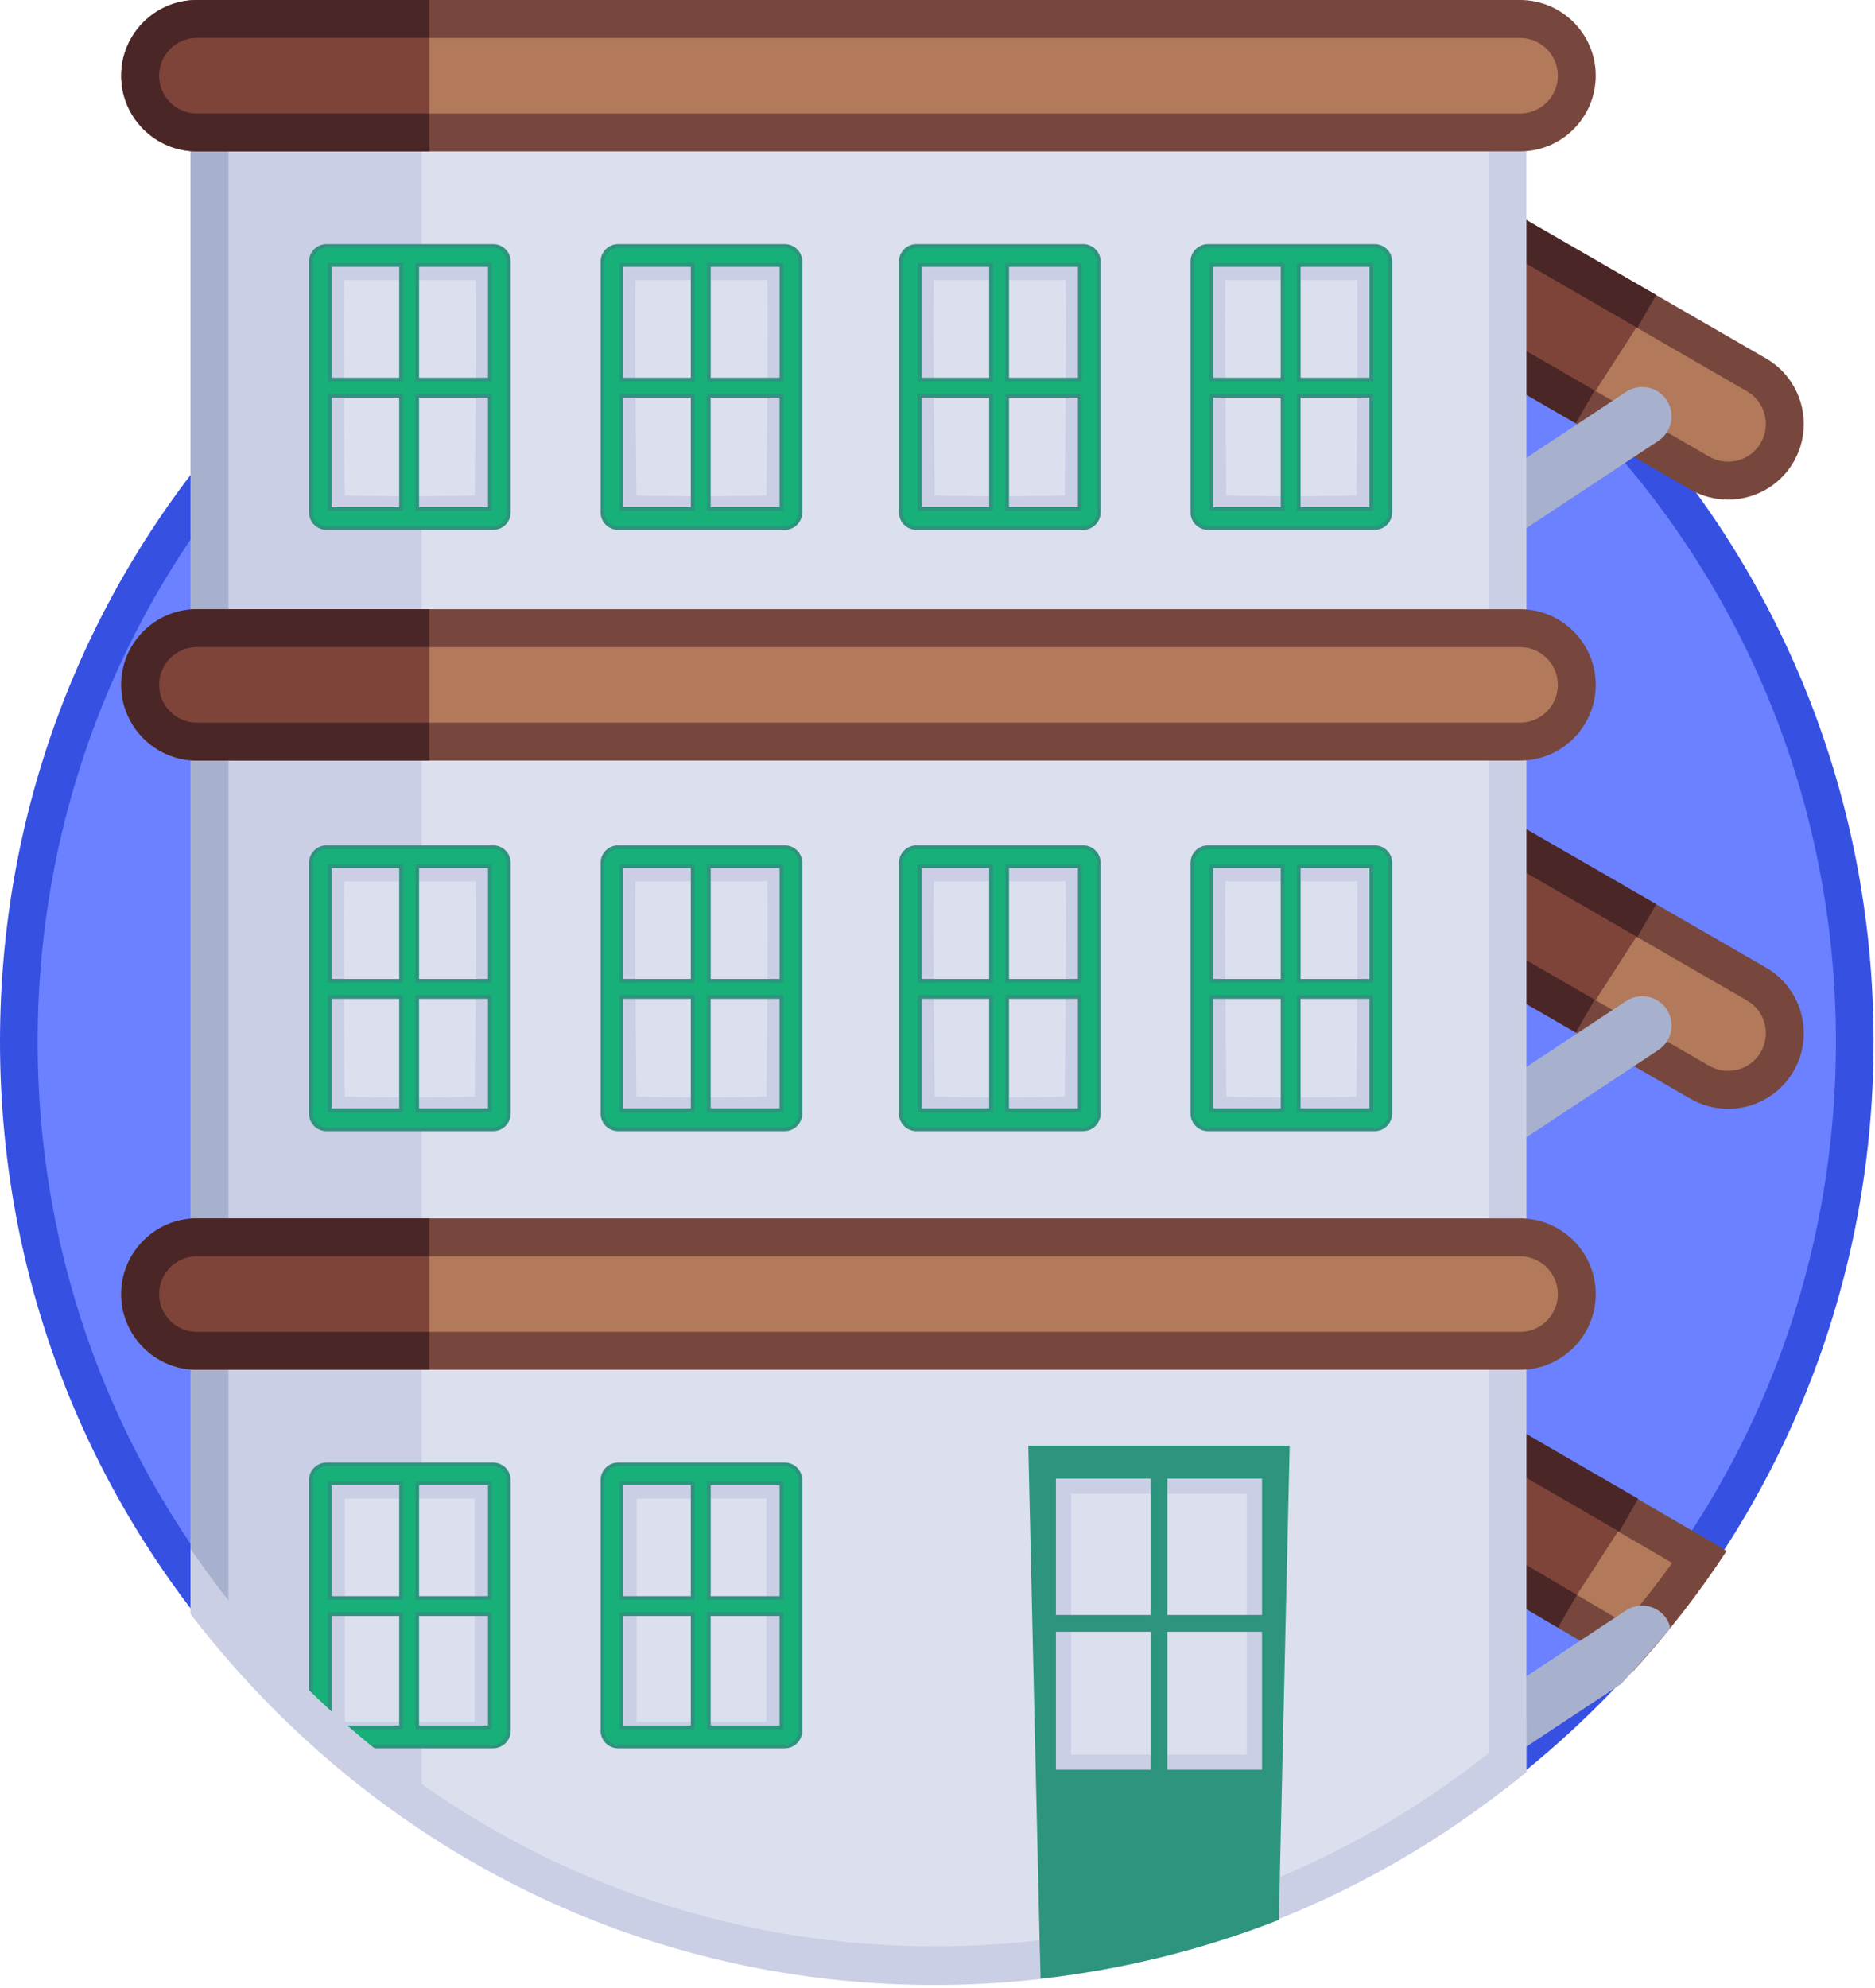 <?xml version="1.0" encoding="UTF-8" standalone="no"?>
<!DOCTYPE svg PUBLIC "-//W3C//DTD SVG 1.1//EN" "http://www.w3.org/Graphics/SVG/1.1/DTD/svg11.dtd">
<svg width="100%" height="100%" viewBox="0 0 500 530" version="1.1" xmlns="http://www.w3.org/2000/svg" xmlns:xlink="http://www.w3.org/1999/xlink" xml:space="preserve" xmlns:serif="http://www.serif.com/" style="fill-rule:evenodd;clip-rule:evenodd;stroke-miterlimit:10;">
    <g transform="matrix(1,0,0,1,-36.91,-100.23)">
        <g id="APPARTEMENT">
            <g>
                <circle cx="286.72" cy="377.95" r="244.78" style="fill:rgb(107,129,255);"/>
                <path d="M286.72,627.75C219.99,627.75 157.26,601.77 110.08,554.58C62.9,507.39 36.91,444.67 36.91,377.94C36.91,311.21 62.89,248.48 110.08,201.3C157.26,154.12 219.99,128.13 286.72,128.13C353.45,128.13 416.18,154.11 463.36,201.3C510.54,248.48 536.53,311.21 536.53,377.94C536.53,444.67 510.55,507.4 463.36,554.58C416.18,601.76 353.45,627.75 286.72,627.75ZM286.72,138.18C222.68,138.18 162.47,163.12 117.18,208.41C71.89,253.7 46.95,313.9 46.95,377.95C46.95,442 71.89,502.2 117.18,547.49C162.47,592.78 222.67,617.72 286.72,617.72C350.77,617.72 410.97,592.78 456.26,547.49C501.55,502.21 526.49,442 526.49,377.95C526.49,313.9 501.55,253.7 456.26,208.41C410.98,163.12 350.77,138.18 286.72,138.18Z" style="fill:rgb(54,80,226);fill-rule:nonzero;"/>
            </g>
            <g>
                <path d="M505.3,200.15C483.73,187.7 460.52,174.29 436.82,160.62L436.82,195.54C455.24,206.18 473.22,216.55 490.17,226.34C497.4,230.52 506.65,228.04 510.83,220.8C515.01,213.57 512.53,204.32 505.29,200.14L505.3,200.15Z" style="fill:rgb(178,121,90);fill-rule:nonzero;"/>
                <path d="M497.71,233.43C494.21,233.43 490.76,232.51 487.65,230.72L431.77,198.46L431.77,151.87L507.83,195.78C517.46,201.34 520.78,213.7 515.22,223.34C512.53,228.01 508.17,231.35 502.97,232.74C501.23,233.21 499.47,233.44 497.72,233.44L497.71,233.43ZM441.88,192.62L492.71,221.97C495.04,223.31 497.75,223.67 500.35,222.98C502.95,222.28 505.12,220.62 506.46,218.29C509.24,213.48 507.58,207.31 502.77,204.54C497.96,201.77 441.87,169.38 441.87,169.38L441.87,192.63L441.88,192.62Z" style="fill:rgb(119,71,61);fill-rule:nonzero;"/>
                <path d="M476.04,183.25C463.25,175.87 450.12,168.28 436.82,160.61L436.82,195.53C444.52,199.97 452.13,204.37 459.63,208.7" style="fill:rgb(126,68,58);fill-rule:nonzero;"/>
                <path d="M457.11,213.08L431.77,198.45L431.77,151.86L478.57,178.88L473.52,187.63L441.88,169.36L441.88,192.62L462.16,204.33L457.11,213.08Z" style="fill:rgb(75,38,38);fill-rule:nonzero;"/>
                <path d="M430.3,240.68C427.92,237.08 428.91,232.22 432.51,229.84L470.53,204.7C474.13,202.32 478.99,203.31 481.37,206.91C483.75,210.51 482.76,215.37 479.16,217.75L441.14,242.89C437.53,245.28 432.68,244.28 430.3,240.68Z" style="fill:rgb(167,176,204);fill-rule:nonzero;"/>
            </g>
            <g>
                <path d="M505.3,362.56C483.73,350.11 460.52,336.7 436.82,323.03L436.82,357.95C455.24,368.59 473.22,378.96 490.17,388.75C497.4,392.93 506.65,390.45 510.83,383.21C515.01,375.98 512.53,366.73 505.29,362.55L505.3,362.56Z" style="fill:rgb(178,121,90);fill-rule:nonzero;"/>
                <path d="M497.71,395.84C494.21,395.84 490.76,394.92 487.65,393.13L431.77,360.87L431.77,314.28L507.83,358.19C517.46,363.75 520.78,376.11 515.22,385.75C512.53,390.42 508.17,393.76 502.97,395.15C501.23,395.62 499.47,395.85 497.72,395.85L497.71,395.84ZM441.88,355.03L492.71,384.38C495.04,385.72 497.75,386.08 500.35,385.39C502.95,384.69 505.12,383.03 506.46,380.7C509.24,375.89 507.58,369.72 502.77,366.95C497.96,364.18 441.87,331.79 441.87,331.79L441.87,355.04L441.88,355.03Z" style="fill:rgb(119,71,61);fill-rule:nonzero;"/>
                <path d="M476.05,345.67C463.26,338.28 450.12,330.7 436.83,323.02L436.83,357.94C444.53,362.39 452.15,366.78 459.65,371.12" style="fill:rgb(126,68,58);fill-rule:nonzero;"/>
                <path d="M457.12,375.5L431.77,360.86L431.77,314.27L478.58,341.29L473.52,350.04L441.88,331.77L441.88,355.03L462.17,366.74L457.12,375.5Z" style="fill:rgb(75,38,38);fill-rule:nonzero;"/>
                <path d="M430.3,403.09C427.92,399.49 428.91,394.63 432.51,392.25L470.53,367.11C474.13,364.73 478.99,365.72 481.37,369.32C483.75,372.92 482.76,377.78 479.16,380.16L441.14,405.3C437.54,407.68 432.69,406.69 430.3,403.09Z" style="fill:rgb(167,176,204);fill-rule:nonzero;"/>
            </g>
            <g>
                <path d="M497.28,513.73L488.56,508.59C481.18,519.81 472.81,530.47 463.51,540.48L472.46,545.69C481.65,535.63 489.94,524.94 497.29,513.73L497.28,513.73Z" style="fill:rgb(126,68,58);fill-rule:nonzero;"/>
                <path d="M491.56,516.12C474.69,506.38 456.76,495.77 438.85,485.43L438.85,520.35C450.25,526.93 461.69,533.92 472.61,540.23C479.38,532.63 485.76,524.52 491.56,516.12Z" style="fill:rgb(178,121,90);fill-rule:nonzero;"/>
                <path d="M470.08,544.61C464.66,541.48 459.01,538.12 453.55,534.87C447.91,531.51 442.07,528.04 436.32,524.72L433.79,523.26L433.79,476.67L441.37,481.05C450.46,486.3 459.62,491.66 468.49,496.84C477.38,502.04 485.77,506.94 494.09,511.74L470.08,544.61ZM443.9,517.44C448.87,520.33 453.86,523.3 458.71,526.19C463.13,528.82 467.36,531.33 471.54,533.78C475.99,528.6 480.24,523.23 484.23,517.73C477.46,513.8 470.58,509.78 463.38,505.57C456.99,501.83 450.45,498.01 443.89,494.2L443.89,517.44L443.9,517.44Z" style="fill:rgb(119,71,61);fill-rule:nonzero;"/>
                <path d="M497.28,513.73L488.56,508.59C481.18,519.81 472.81,530.47 463.51,540.48L472.46,545.69C481.65,535.63 489.94,524.94 497.29,513.73L497.28,513.73Z" style="fill:rgb(119,71,61);fill-rule:nonzero;"/>
                <path d="M472.37,502.33C459.55,494.93 452.18,493.12 438.84,485.43L438.84,520.35C446.62,524.84 447.96,523.94 455.55,528.32" style="fill:rgb(126,68,58);fill-rule:nonzero;"/>
                <path d="M452.37,534.18L433.79,523.27L433.79,476.68L473.75,499.81L468.7,508.56L443.9,494.19L443.9,517.44L457.42,525.42L452.37,534.18Z" style="fill:rgb(75,38,38);fill-rule:nonzero;"/>
                <path d="M481.32,531.79C478.94,528.18 474.08,527.2 470.48,529.58L432.46,554.72C428.85,557.1 427.87,561.96 430.25,565.56C432.63,569.16 437.48,570.15 441.09,567.77L469.23,549.17C472.96,545.18 478.02,539.4 482.32,534.28C482.11,533.4 481.86,532.59 481.33,531.8L481.32,531.79Z" style="fill:rgb(167,176,204);fill-rule:nonzero;"/>
            </g>
            <g>
                <path d="M92.77,529.72C114.57,556.68 141.92,579.99 173.08,595.88C173.08,595.88 210.34,622.62 281.4,622.62C352.46,622.62 397.7,595.88 397.7,595.88C412.34,588.41 426.14,578.52 438.92,568.41L438.92,134.52L92.77,134.52L92.77,529.72Z" style="fill:rgb(220,223,238);fill-rule:nonzero;"/>
                <path d="M87.71,127.99L87.71,530.03L88.83,531.42C94.76,538.76 101.1,545.85 107.77,552.62L122.07,552.62C113.43,544.39 105.32,535.59 97.81,526.44L97.81,138.1L433.85,138.1L433.85,580.42C436.61,578.42 439.35,576.37 442.04,574.24L443.96,572.72L443.96,127.99L87.71,127.99Z" style="fill:rgb(203,207,229);fill-rule:nonzero;"/>
                <path d="M149.35,135.54L92.76,135.54L92.76,530.74C108.84,550.62 127.94,567.96 149.35,582.07L149.35,135.54Z" style="fill:rgb(203,207,229);fill-rule:nonzero;"/>
                <path d="M97.82,529.49L97.82,135.37L125.59,135.37L125.59,125.26L87.72,125.26L87.72,527.3L88.84,528.69C105.29,549.04 97.82,544.56 97.82,529.48L97.82,529.49Z" style="fill:rgb(167,176,204);fill-rule:nonzero;"/>
            </g>
            <g>
                <path d="M457.39,445.24C457.39,436.89 450.62,430.12 442.27,430.12L89.41,430.12C81.06,430.12 74.29,436.89 74.29,445.24C74.29,453.59 81.06,460.36 89.41,460.36L442.26,460.36C450.61,460.36 457.38,453.59 457.38,445.24L457.39,445.24Z" style="fill:rgb(178,121,90);fill-rule:nonzero;"/>
                <path d="M442.27,465.41L89.41,465.41C78.29,465.41 69.23,456.36 69.23,445.23C69.23,434.1 78.28,425.05 89.41,425.05L442.26,425.05C453.38,425.05 462.44,434.1 462.44,445.23C462.44,456.36 453.39,465.41 442.26,465.41L442.27,465.41ZM89.42,435.17C83.87,435.17 79.35,439.69 79.35,445.24C79.35,450.79 83.87,455.31 89.42,455.31L442.27,455.31C447.82,455.31 452.34,450.79 452.34,445.24C452.34,439.69 447.82,435.17 442.27,435.17L89.41,435.17L89.42,435.17Z" style="fill:rgb(119,71,61);fill-rule:nonzero;"/>
                <path d="M457.39,282.82C457.39,274.47 450.62,267.7 442.27,267.7L89.41,267.7C81.06,267.7 74.29,274.47 74.29,282.82C74.29,291.17 81.06,297.94 89.41,297.94L442.26,297.94C450.61,297.94 457.38,291.17 457.38,282.82L457.39,282.82Z" style="fill:rgb(178,121,90);fill-rule:nonzero;"/>
                <path d="M442.27,303L89.41,303C78.29,303 69.23,293.95 69.23,282.82C69.23,271.69 78.28,262.64 89.41,262.64L442.26,262.64C453.38,262.64 462.44,271.69 462.44,282.82C462.44,293.95 453.39,303 442.26,303L442.27,303ZM89.42,272.76C83.87,272.76 79.35,277.28 79.35,282.83C79.35,288.38 83.87,292.9 89.42,292.9L442.27,292.9C447.82,292.9 452.34,288.38 452.34,282.83C452.34,277.28 447.82,272.76 442.27,272.76L89.41,272.76L89.42,272.76Z" style="fill:rgb(119,71,61);fill-rule:nonzero;"/>
                <path d="M457.39,120.41C457.39,112.06 450.62,105.29 442.27,105.29L89.41,105.29C81.06,105.29 74.29,112.06 74.29,120.41C74.29,128.76 81.06,135.53 89.41,135.53L442.26,135.53C450.61,135.53 457.38,128.76 457.38,120.41L457.39,120.41Z" style="fill:rgb(178,121,90);fill-rule:nonzero;"/>
                <path d="M442.27,140.59L89.41,140.59C78.29,140.59 69.23,131.54 69.23,120.41C69.23,109.28 78.28,100.23 89.41,100.23L442.26,100.23C453.39,100.23 462.44,109.28 462.44,120.41C462.44,131.54 453.39,140.59 442.26,140.59L442.27,140.59ZM89.42,110.35C83.87,110.35 79.35,114.87 79.35,120.42C79.35,125.97 83.87,130.49 89.42,130.49L442.27,130.49C447.82,130.49 452.34,125.97 452.34,120.42C452.34,114.87 447.82,110.35 442.27,110.35L89.41,110.35L89.42,110.35Z" style="fill:rgb(119,71,61);fill-rule:nonzero;"/>
                <path d="M151.4,430.11L89.41,430.11C81.06,430.11 74.29,436.88 74.29,445.23C74.29,453.58 81.06,460.35 89.41,460.35L151.4,460.35" style="fill:rgb(126,68,58);fill-rule:nonzero;"/>
                <path d="M151.4,465.41L89.41,465.41C78.29,465.41 69.23,456.36 69.23,445.23C69.23,434.1 78.28,425.05 89.41,425.05L151.4,425.05L151.4,435.16L89.41,435.16C83.86,435.16 79.34,439.68 79.34,445.23C79.34,450.78 83.86,455.3 89.41,455.3L151.4,455.3L151.4,465.41Z" style="fill:rgb(75,38,38);fill-rule:nonzero;"/>
                <path d="M151.4,267.7L89.41,267.7C81.06,267.7 74.29,274.47 74.29,282.82C74.29,291.17 81.06,297.94 89.41,297.94L151.4,297.94" style="fill:rgb(126,68,58);fill-rule:nonzero;"/>
                <path d="M151.4,303L89.41,303C78.29,303 69.23,293.95 69.23,282.82C69.23,271.69 78.28,262.64 89.41,262.64L151.4,262.64L151.4,272.75L89.41,272.75C83.86,272.75 79.34,277.27 79.34,282.82C79.34,288.37 83.86,292.89 89.41,292.89L151.4,292.89L151.4,303Z" style="fill:rgb(75,38,38);fill-rule:nonzero;"/>
                <path d="M151.4,105.29L89.41,105.29C81.06,105.29 74.29,112.06 74.29,120.41C74.29,128.76 81.06,135.53 89.41,135.53L151.4,135.53" style="fill:rgb(126,68,58);fill-rule:nonzero;"/>
                <path d="M151.4,140.59L89.41,140.59C78.29,140.59 69.23,131.54 69.23,120.41C69.23,109.28 78.28,100.23 89.41,100.23L151.4,100.23L151.4,110.34L89.41,110.34C83.86,110.34 79.34,114.86 79.34,120.41C79.34,125.96 83.86,130.48 89.41,130.48L151.4,130.48L151.4,140.59Z" style="fill:rgb(75,38,38);fill-rule:nonzero;"/>
            </g>
            <g>
                <g>
                    <path d="M167.53,331.15L124.86,331.15C124.05,331.15 124.86,396.23 124.86,396.23C124.86,397.07 167.53,397.07 167.53,396.23C167.53,396.23 168.34,331.15 167.53,331.15Z" style="fill:rgb(220,223,238);fill-rule:nonzero;"/>
                    <path d="M163.76,335.19C163.97,344.81 163.76,372.7 163.53,392.57C160.12,392.71 154.09,392.82 146.19,392.82C138.29,392.82 132.26,392.71 128.85,392.57C128.62,372.74 128.41,344.82 128.62,335.19L163.75,335.19M167.53,331.15L124.85,331.15C124.04,331.15 124.85,396.23 124.85,396.23C124.85,396.65 135.52,396.86 146.19,396.86C156.86,396.86 167.53,396.65 167.53,396.23C167.53,396.23 168.34,331.15 167.53,331.15Z" style="fill:rgb(203,207,229);fill-rule:nonzero;"/>
                    <path d="M168.42,326.1L123.98,326.1C121.68,326.1 119.81,327.97 119.81,330.27L119.81,397.12C119.81,399.42 121.68,401.29 123.98,401.29L168.42,401.29C170.72,401.29 172.59,399.42 172.59,397.12L172.59,330.27C172.59,327.97 170.72,326.1 168.42,326.1ZM167.54,361.72L148.17,361.72L148.17,331.15L167.54,331.15L167.54,361.72ZM143.86,331.15L143.86,361.72L124.86,361.72L124.86,331.15L143.86,331.15ZM124.86,366.02L143.86,366.02L143.86,396.22L124.86,396.22L124.86,366.02ZM148.16,396.22L148.16,366.02L167.53,366.02L167.53,396.22L148.16,396.22Z" style="fill:rgb(23,176,120);fill-rule:nonzero;stroke:rgb(45,148,126);stroke-width:1px;"/>
                </g>
                <g>
                    <path d="M245.29,331.15L202.62,331.15C201.81,331.15 202.62,396.23 202.62,396.23C202.62,397.07 245.29,397.07 245.29,396.23C245.29,396.23 246.1,331.15 245.29,331.15Z" style="fill:rgb(220,223,238);fill-rule:nonzero;"/>
                    <path d="M241.52,335.19C241.73,344.81 241.52,372.7 241.29,392.57C237.88,392.71 231.85,392.82 223.95,392.82C216.05,392.82 210.02,392.71 206.61,392.57C206.38,372.74 206.17,344.82 206.38,335.19L241.51,335.19M245.29,331.15L202.61,331.15C201.8,331.15 202.61,396.23 202.61,396.23C202.61,396.65 213.28,396.86 223.95,396.86C234.62,396.86 245.29,396.65 245.29,396.23C245.29,396.23 246.1,331.15 245.29,331.15Z" style="fill:rgb(203,207,229);fill-rule:nonzero;"/>
                    <path d="M246.18,326.1L201.74,326.1C199.44,326.1 197.57,327.97 197.57,330.27L197.57,397.12C197.57,399.42 199.44,401.29 201.74,401.29L246.18,401.29C248.48,401.29 250.35,399.42 250.35,397.12L250.35,330.27C250.35,327.97 248.48,326.1 246.18,326.1ZM245.3,361.72L225.93,361.72L225.93,331.15L245.3,331.15L245.3,361.72ZM221.62,331.15L221.62,361.72L202.62,361.72L202.62,331.15L221.62,331.15ZM202.62,366.02L221.62,366.02L221.62,396.22L202.62,396.22L202.62,366.02ZM225.92,396.22L225.92,366.02L245.29,366.02L245.29,396.22L225.92,396.22Z" style="fill:rgb(23,176,120);fill-rule:nonzero;stroke:rgb(45,148,126);stroke-width:1px;"/>
                </g>
                <g>
                    <path d="M324.85,331.15L282.18,331.15C281.37,331.15 282.18,396.23 282.18,396.23C282.18,397.07 324.85,397.07 324.85,396.23C324.85,396.23 325.66,331.15 324.85,331.15Z" style="fill:rgb(220,223,238);fill-rule:nonzero;"/>
                    <path d="M321.08,335.19C321.29,344.81 321.08,372.7 320.85,392.57C317.44,392.71 311.41,392.82 303.51,392.82C295.61,392.82 289.58,392.71 286.17,392.57C285.94,372.74 285.73,344.82 285.94,335.19L321.07,335.19M324.85,331.15L282.17,331.15C281.36,331.15 282.17,396.23 282.17,396.23C282.17,396.65 292.84,396.86 303.51,396.86C314.18,396.86 324.85,396.65 324.85,396.23C324.85,396.23 325.66,331.15 324.85,331.15Z" style="fill:rgb(203,207,229);fill-rule:nonzero;"/>
                    <path d="M325.74,326.1L281.3,326.1C279,326.1 277.13,327.97 277.13,330.27L277.13,397.12C277.13,399.42 279,401.29 281.3,401.29L325.74,401.29C328.04,401.29 329.91,399.42 329.91,397.12L329.91,330.27C329.91,327.97 328.04,326.1 325.74,326.1ZM324.86,361.72L305.49,361.72L305.49,331.15L324.86,331.15L324.86,361.72ZM301.18,331.15L301.18,361.72L282.18,361.72L282.18,331.15L301.18,331.15ZM282.18,366.02L301.18,366.02L301.18,396.22L282.18,396.22L282.18,366.02ZM305.48,396.22L305.48,366.02L324.85,366.02L324.85,396.22L305.48,396.22Z" style="fill:rgb(23,176,120);fill-rule:nonzero;stroke:rgb(45,148,126);stroke-width:1px;"/>
                </g>
                <g>
                    <path d="M402.61,331.15L359.94,331.15C359.13,331.15 359.94,396.23 359.94,396.23C359.94,397.07 402.61,397.07 402.61,396.23C402.61,396.23 403.42,331.15 402.61,331.15Z" style="fill:rgb(220,223,238);fill-rule:nonzero;"/>
                    <path d="M398.84,335.19C399.05,344.81 398.84,372.7 398.61,392.57C395.2,392.71 389.17,392.82 381.27,392.82C373.37,392.82 367.34,392.71 363.93,392.57C363.7,372.74 363.49,344.82 363.7,335.19L398.83,335.19M402.61,331.15L359.93,331.15C359.12,331.15 359.93,396.23 359.93,396.23C359.93,396.65 370.6,396.86 381.27,396.86C391.94,396.86 402.61,396.65 402.61,396.23C402.61,396.23 403.42,331.15 402.61,331.15Z" style="fill:rgb(203,207,229);fill-rule:nonzero;"/>
                    <path d="M403.49,326.1L359.05,326.1C356.75,326.1 354.88,327.97 354.88,330.27L354.88,397.12C354.88,399.42 356.75,401.29 359.05,401.29L403.49,401.29C405.79,401.29 407.66,399.42 407.66,397.12L407.66,330.27C407.66,327.97 405.79,326.1 403.49,326.1ZM402.61,361.72L383.24,361.72L383.24,331.15L402.61,331.15L402.61,361.72ZM378.93,331.15L378.93,361.72L359.93,361.72L359.93,331.15L378.93,331.15ZM359.93,366.02L378.93,366.02L378.93,396.22L359.93,396.22L359.93,366.02ZM383.23,396.22L383.23,366.02L402.6,366.02L402.6,396.22L383.23,396.22Z" style="fill:rgb(23,176,120);fill-rule:nonzero;stroke:rgb(45,148,126);stroke-width:1px;"/>
                </g>
                <g>
                    <path d="M167.53,170.87L124.86,170.87C124.05,170.87 124.86,235.95 124.86,235.95C124.86,236.79 167.53,236.79 167.53,235.95C167.53,235.95 168.34,170.87 167.53,170.87Z" style="fill:rgb(220,223,238);fill-rule:nonzero;"/>
                    <path d="M163.76,174.91C163.97,184.53 163.76,212.42 163.53,232.29C160.12,232.43 154.09,232.54 146.19,232.54C138.29,232.54 132.26,232.43 128.85,232.29C128.62,212.46 128.41,184.54 128.62,174.91L163.75,174.91M167.53,170.87L124.85,170.87C124.04,170.87 124.85,235.95 124.85,235.95C124.85,236.37 135.52,236.58 146.19,236.58C156.86,236.58 167.53,236.37 167.53,235.95C167.53,235.95 168.34,170.87 167.53,170.87Z" style="fill:rgb(203,207,229);fill-rule:nonzero;"/>
                    <path d="M168.42,165.81L123.98,165.81C121.68,165.81 119.81,167.68 119.81,169.98L119.81,236.83C119.81,239.13 121.68,241 123.98,241L168.42,241C170.72,241 172.59,239.13 172.59,236.83L172.59,169.98C172.59,167.68 170.72,165.81 168.42,165.81ZM167.54,201.43L148.17,201.43L148.17,170.86L167.54,170.86L167.54,201.43ZM143.86,170.86L143.86,201.43L124.86,201.43L124.86,170.86L143.86,170.86ZM124.86,205.73L143.86,205.73L143.86,235.93L124.86,235.93L124.86,205.73ZM148.16,235.93L148.16,205.73L167.53,205.73L167.53,235.93L148.16,235.93Z" style="fill:rgb(23,176,120);fill-rule:nonzero;stroke:rgb(45,148,126);stroke-width:1px;"/>
                </g>
                <g>
                    <path d="M245.29,170.87L202.62,170.87C201.81,170.87 202.62,235.95 202.62,235.95C202.62,236.79 245.29,236.79 245.29,235.95C245.29,235.95 246.1,170.87 245.29,170.87Z" style="fill:rgb(220,223,238);fill-rule:nonzero;"/>
                    <path d="M241.52,174.91C241.73,184.53 241.52,212.42 241.29,232.29C237.88,232.43 231.85,232.54 223.95,232.54C216.05,232.54 210.02,232.43 206.61,232.29C206.38,212.46 206.17,184.54 206.38,174.91L241.51,174.91M245.29,170.87L202.61,170.87C201.8,170.87 202.61,235.95 202.61,235.95C202.61,236.37 213.28,236.58 223.95,236.58C234.62,236.58 245.29,236.37 245.29,235.95C245.29,235.95 246.1,170.87 245.29,170.87Z" style="fill:rgb(203,207,229);fill-rule:nonzero;"/>
                    <path d="M246.18,165.81L201.74,165.81C199.44,165.81 197.57,167.68 197.57,169.98L197.57,236.83C197.57,239.13 199.44,241 201.74,241L246.18,241C248.48,241 250.35,239.13 250.35,236.83L250.35,169.98C250.35,167.68 248.48,165.81 246.18,165.81ZM245.3,201.43L225.93,201.43L225.93,170.86L245.3,170.86L245.3,201.43ZM221.62,170.86L221.62,201.43L202.62,201.43L202.62,170.86L221.62,170.86ZM202.62,205.73L221.62,205.73L221.62,235.93L202.62,235.93L202.62,205.73ZM225.92,235.93L225.92,205.73L245.29,205.73L245.29,235.93L225.92,235.93Z" style="fill:rgb(23,176,120);fill-rule:nonzero;stroke:rgb(45,148,126);stroke-width:1px;"/>
                </g>
                <g>
                    <path d="M324.85,170.87L282.18,170.87C281.37,170.87 282.18,235.95 282.18,235.95C282.18,236.79 324.85,236.79 324.85,235.95C324.85,235.95 325.66,170.87 324.85,170.87Z" style="fill:rgb(220,223,238);fill-rule:nonzero;"/>
                    <path d="M321.08,174.91C321.29,184.53 321.08,212.42 320.85,232.29C317.44,232.43 311.41,232.54 303.51,232.54C295.61,232.54 289.58,232.43 286.17,232.29C285.94,212.46 285.73,184.54 285.94,174.91L321.07,174.91M324.85,170.87L282.17,170.87C281.36,170.87 282.17,235.95 282.17,235.95C282.17,236.37 292.84,236.58 303.51,236.58C314.18,236.58 324.85,236.37 324.85,235.95C324.85,235.95 325.66,170.87 324.85,170.87Z" style="fill:rgb(203,207,229);fill-rule:nonzero;"/>
                    <path d="M325.74,165.81L281.3,165.81C279,165.81 277.13,167.68 277.13,169.98L277.13,236.83C277.13,239.13 279,241 281.3,241L325.74,241C328.04,241 329.91,239.13 329.91,236.83L329.91,169.98C329.91,167.68 328.04,165.81 325.74,165.81ZM324.86,201.43L305.49,201.43L305.49,170.86L324.86,170.86L324.86,201.43ZM301.18,170.86L301.18,201.43L282.18,201.43L282.18,170.86L301.18,170.86ZM282.18,205.73L301.18,205.73L301.18,235.93L282.18,235.93L282.18,205.73ZM305.48,235.93L305.48,205.73L324.85,205.73L324.85,235.93L305.48,235.93Z" style="fill:rgb(23,176,120);fill-rule:nonzero;stroke:rgb(45,148,126);stroke-width:1px;"/>
                </g>
                <g>
                    <path d="M402.61,170.87L359.94,170.87C359.13,170.87 359.94,235.95 359.94,235.95C359.94,236.79 402.61,236.79 402.61,235.95C402.61,235.95 403.42,170.87 402.61,170.87Z" style="fill:rgb(220,223,238);fill-rule:nonzero;"/>
                    <path d="M398.84,174.91C399.05,184.53 398.84,212.42 398.61,232.29C395.2,232.43 389.17,232.54 381.27,232.54C373.37,232.54 367.34,232.43 363.93,232.29C363.7,212.46 363.49,184.54 363.7,174.91L398.83,174.91M402.61,170.87L359.93,170.87C359.12,170.87 359.93,235.95 359.93,235.95C359.93,236.37 370.6,236.58 381.27,236.58C391.94,236.58 402.61,236.37 402.61,235.95C402.61,235.95 403.42,170.87 402.61,170.87Z" style="fill:rgb(203,207,229);fill-rule:nonzero;"/>
                    <path d="M403.49,165.81L359.05,165.81C356.75,165.81 354.88,167.68 354.88,169.98L354.88,236.83C354.88,239.13 356.75,241 359.05,241L403.49,241C405.79,241 407.66,239.13 407.66,236.83L407.66,169.98C407.66,167.68 405.79,165.81 403.49,165.81ZM402.61,201.43L383.24,201.43L383.24,170.86L402.61,170.86L402.61,201.43ZM378.93,170.86L378.93,201.43L359.93,201.43L359.93,170.86L378.93,170.86ZM359.93,205.73L378.93,205.73L378.93,235.93L359.93,235.93L359.93,205.73ZM383.23,235.93L383.23,205.73L402.6,205.73L402.6,235.93L383.23,235.93Z" style="fill:rgb(23,176,120);fill-rule:nonzero;stroke:rgb(45,148,126);stroke-width:1px;"/>
                </g>
                <g>
                    <path d="M167.55,495.69L124.87,495.69L124.87,561.71C124.87,562.58 125.53,563.29 126.34,563.29L166.08,563.29C166.89,563.29 167.55,562.58 167.55,561.71L167.55,495.69Z" style="fill:rgb(220,223,238);fill-rule:nonzero;"/>
                    <path d="M163.49,499.73L163.49,559.25L128.9,559.25L128.9,499.73L163.49,499.73M167.54,495.69L124.86,495.69L124.86,561.71C124.86,562.58 125.52,563.29 126.33,563.29L166.07,563.29C166.88,563.29 167.54,562.58 167.54,561.71L167.54,495.69Z" style="fill:rgb(203,207,229);fill-rule:nonzero;"/>
                    <path d="M168.42,490.64L123.98,490.64C121.68,490.64 119.81,492.51 119.81,494.81L119.81,561.66C119.81,563.96 121.68,565.83 123.98,565.83L168.42,565.83C170.72,565.83 172.59,563.96 172.59,561.66L172.59,494.81C172.59,492.51 170.72,490.64 168.42,490.64ZM167.54,526.26L148.17,526.26L148.17,495.69L167.54,495.69L167.54,526.26ZM143.86,495.69L143.86,526.26L124.86,526.26L124.86,495.69L143.86,495.69ZM124.86,530.56L143.86,530.56L143.86,560.76L124.86,560.76L124.86,530.56ZM148.16,560.76L148.16,530.56L167.53,530.56L167.53,560.76L148.16,560.76Z" style="fill:rgb(23,176,120);fill-rule:nonzero;stroke:rgb(45,148,126);stroke-width:1px;"/>
                </g>
                <g>
                    <path d="M245.3,495.69L202.62,495.69L202.62,561.71C202.62,562.58 203.28,563.29 204.09,563.29L243.83,563.29C244.64,563.29 245.3,562.58 245.3,561.71L245.3,495.69Z" style="fill:rgb(220,223,238);fill-rule:nonzero;"/>
                    <path d="M241.25,499.73L241.25,559.25L206.66,559.25L206.66,499.73L241.25,499.73M245.3,495.69L202.62,495.69L202.62,561.71C202.62,562.58 203.28,563.29 204.09,563.29L243.83,563.29C244.64,563.29 245.3,562.58 245.3,561.71L245.3,495.69Z" style="fill:rgb(203,207,229);fill-rule:nonzero;"/>
                    <path d="M246.18,490.64L201.74,490.64C199.44,490.64 197.57,492.51 197.57,494.81L197.57,561.66C197.57,563.96 199.44,565.83 201.74,565.83L246.18,565.83C248.48,565.83 250.35,563.96 250.35,561.66L250.35,494.81C250.35,492.51 248.48,490.64 246.18,490.64ZM245.3,526.26L225.93,526.26L225.93,495.69L245.3,495.69L245.3,526.26ZM221.62,495.69L221.62,526.26L202.62,526.26L202.62,495.69L221.62,495.69ZM202.62,530.56L221.62,530.56L221.62,560.76L202.62,560.76L202.62,530.56ZM225.92,560.76L225.92,530.56L245.29,530.56L245.29,560.76L225.92,560.76Z" style="fill:rgb(23,176,120);fill-rule:nonzero;stroke:rgb(45,148,126);stroke-width:1px;"/>
                </g>
            </g>
            <path d="M286.12,619.11C221.67,619.11 161.08,593.51 115.51,547.02C105.17,536.47 95.89,525.12 87.71,513.13L87.71,530.52C94.06,538.81 100.95,546.76 108.36,554.32C155.84,602.75 218.97,629.43 286.11,629.43C344.26,629.43 399.39,609.41 443.96,572.59L443.96,559.15C400.13,597.94 344.72,619.12 286.11,619.12L286.12,619.11Z" style="fill:rgb(203,207,229);fill-rule:nonzero;"/>
            <g>
                <path d="M380.82,485.64L311.12,485.64L314.21,620.75L314.23,620.75L314.4,627.74C336.36,625.3 357.68,620.01 377.93,612.07L378.18,601.08L380.82,485.64Z" style="fill:rgb(45,148,126);fill-rule:nonzero;"/>
                <rect x="320.51" y="496.45" width="50.91" height="73.57" style="fill:rgb(220,223,238);"/>
                <path d="M373.44,572.05L318.49,572.05L318.49,494.43L373.44,494.43L373.44,572.05ZM322.53,568.01L369.4,568.01L369.4,498.48L322.53,498.48L322.53,568.01Z" style="fill:rgb(203,207,229);fill-rule:nonzero;"/>
                <path d="M376.33,530.78L348.2,530.78L348.2,492.58L343.73,492.58L343.73,530.78L316.04,530.78L316.04,535.25L343.73,535.25L343.73,575.34L348.2,575.34L348.2,535.25L376.33,535.25L376.33,530.78Z" style="fill:rgb(45,148,126);fill-rule:nonzero;"/>
            </g>
        </g>
    </g>
</svg>
